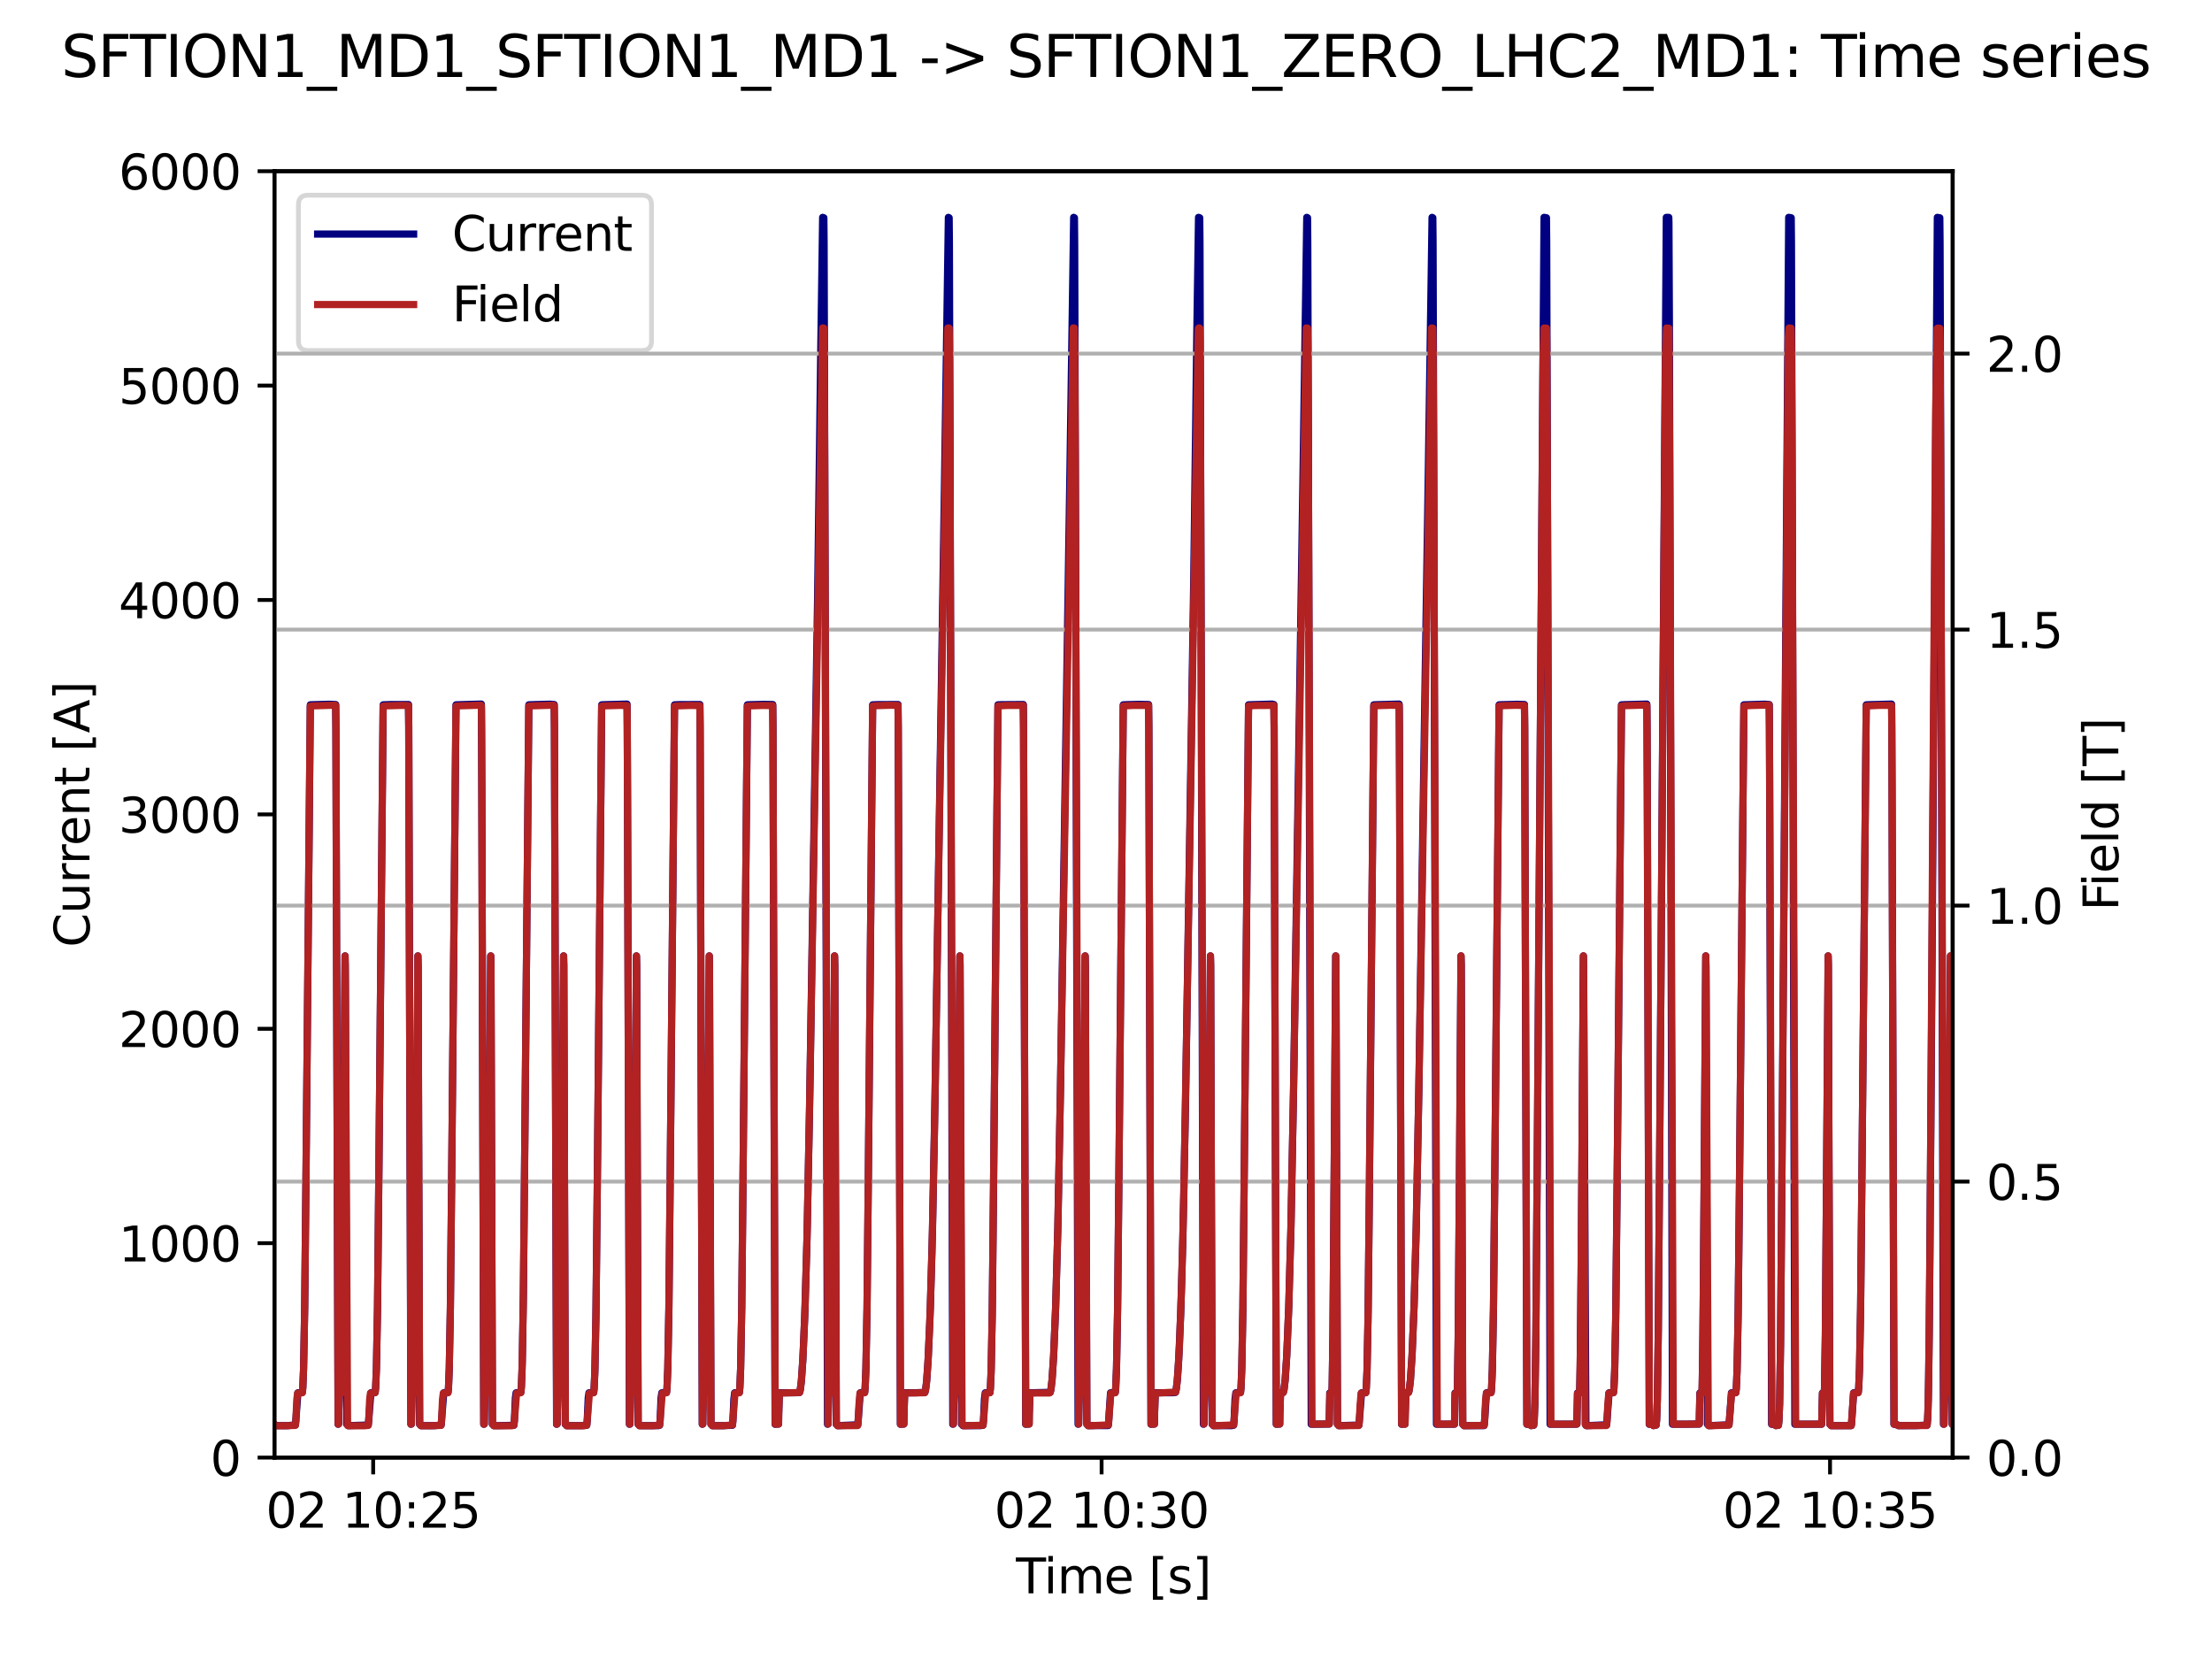 <?xml version="1.0" encoding="utf-8" standalone="no"?>
<!DOCTYPE svg PUBLIC "-//W3C//DTD SVG 1.1//EN"
  "http://www.w3.org/Graphics/SVG/1.1/DTD/svg11.dtd">
<svg xmlns:xlink="http://www.w3.org/1999/xlink" width="460.8pt" height="345.6pt" viewBox="0 0 460.8 345.6" xmlns="http://www.w3.org/2000/svg" version="1.1">
 <defs>
  <style type="text/css">*{stroke-linejoin: round; stroke-linecap: butt}</style>
 </defs>
 <g id="figure_1">
  <g id="patch_1">
   <path d="M 0 345.6 
L 460.8 345.6 
L 460.8 0 
L 0 0 
z
" style="fill: #ffffff"/>
  </g>
  <g id="axes_1">
   <g id="patch_2">
    <path d="M 57.17 303.64 
L 406.78 303.64 
L 406.78 35.664 
L 57.17 35.664 
z
" style="fill: #ffffff"/>
   </g>
   <g id="matplotlib.axis_1">
    <g id="xtick_1">
     <g id="line2d_1">
      <defs>
       <path id="m43b21c1c4a" d="M 0 0 
L 0 3.5 
" style="stroke: #000000; stroke-width: 0.8"/>
      </defs>
      <g>
       <use xlink:href="#m43b21c1c4a" x="77.739" y="303.64" style="stroke: #000000; stroke-width: 0.8"/>
      </g>
     </g>
     <g id="text_1">
      <!-- 02 10:25 -->
      <g transform="translate(55.378 318.238) scale(0.1 -0.1)">
       <defs>
        <path id="DejaVuSans-30" d="M 2034 4250 
Q 1547 4250 1301 3770 
Q 1056 3291 1056 2328 
Q 1056 1369 1301 889 
Q 1547 409 2034 409 
Q 2525 409 2770 889 
Q 3016 1369 3016 2328 
Q 3016 3291 2770 3770 
Q 2525 4250 2034 4250 
z
M 2034 4750 
Q 2819 4750 3233 4129 
Q 3647 3509 3647 2328 
Q 3647 1150 3233 529 
Q 2819 -91 2034 -91 
Q 1250 -91 836 529 
Q 422 1150 422 2328 
Q 422 3509 836 4129 
Q 1250 4750 2034 4750 
z
" transform="scale(0.016)"/>
        <path id="DejaVuSans-32" d="M 1228 531 
L 3431 531 
L 3431 0 
L 469 0 
L 469 531 
Q 828 903 1448 1529 
Q 2069 2156 2228 2338 
Q 2531 2678 2651 2914 
Q 2772 3150 2772 3378 
Q 2772 3750 2511 3984 
Q 2250 4219 1831 4219 
Q 1534 4219 1204 4116 
Q 875 4013 500 3803 
L 500 4441 
Q 881 4594 1212 4672 
Q 1544 4750 1819 4750 
Q 2544 4750 2975 4387 
Q 3406 4025 3406 3419 
Q 3406 3131 3298 2873 
Q 3191 2616 2906 2266 
Q 2828 2175 2409 1742 
Q 1991 1309 1228 531 
z
" transform="scale(0.016)"/>
        <path id="DejaVuSans-20" transform="scale(0.016)"/>
        <path id="DejaVuSans-31" d="M 794 531 
L 1825 531 
L 1825 4091 
L 703 3866 
L 703 4441 
L 1819 4666 
L 2450 4666 
L 2450 531 
L 3481 531 
L 3481 0 
L 794 0 
L 794 531 
z
" transform="scale(0.016)"/>
        <path id="DejaVuSans-3a" d="M 750 794 
L 1409 794 
L 1409 0 
L 750 0 
L 750 794 
z
M 750 3309 
L 1409 3309 
L 1409 2516 
L 750 2516 
L 750 3309 
z
" transform="scale(0.016)"/>
        <path id="DejaVuSans-35" d="M 691 4666 
L 3169 4666 
L 3169 4134 
L 1269 4134 
L 1269 2991 
Q 1406 3038 1543 3061 
Q 1681 3084 1819 3084 
Q 2600 3084 3056 2656 
Q 3513 2228 3513 1497 
Q 3513 744 3044 326 
Q 2575 -91 1722 -91 
Q 1428 -91 1123 -41 
Q 819 9 494 109 
L 494 744 
Q 775 591 1075 516 
Q 1375 441 1709 441 
Q 2250 441 2565 725 
Q 2881 1009 2881 1497 
Q 2881 1984 2565 2268 
Q 2250 2553 1709 2553 
Q 1456 2553 1204 2497 
Q 953 2441 691 2322 
L 691 4666 
z
" transform="scale(0.016)"/>
       </defs>
       <use xlink:href="#DejaVuSans-30"/>
       <use xlink:href="#DejaVuSans-32" x="63.623"/>
       <use xlink:href="#DejaVuSans-20" x="127.246"/>
       <use xlink:href="#DejaVuSans-31" x="159.033"/>
       <use xlink:href="#DejaVuSans-30" x="222.656"/>
       <use xlink:href="#DejaVuSans-3a" x="286.279"/>
       <use xlink:href="#DejaVuSans-32" x="319.971"/>
       <use xlink:href="#DejaVuSans-35" x="383.594"/>
      </g>
     </g>
    </g>
    <g id="xtick_2">
     <g id="line2d_2">
      <g>
       <use xlink:href="#m43b21c1c4a" x="229.484" y="303.64" style="stroke: #000000; stroke-width: 0.8"/>
      </g>
     </g>
     <g id="text_2">
      <!-- 02 10:30 -->
      <g transform="translate(207.123 318.238) scale(0.1 -0.1)">
       <defs>
        <path id="DejaVuSans-33" d="M 2597 2516 
Q 3050 2419 3304 2112 
Q 3559 1806 3559 1356 
Q 3559 666 3084 287 
Q 2609 -91 1734 -91 
Q 1441 -91 1130 -33 
Q 819 25 488 141 
L 488 750 
Q 750 597 1062 519 
Q 1375 441 1716 441 
Q 2309 441 2620 675 
Q 2931 909 2931 1356 
Q 2931 1769 2642 2001 
Q 2353 2234 1838 2234 
L 1294 2234 
L 1294 2753 
L 1863 2753 
Q 2328 2753 2575 2939 
Q 2822 3125 2822 3475 
Q 2822 3834 2567 4026 
Q 2313 4219 1838 4219 
Q 1578 4219 1281 4162 
Q 984 4106 628 3988 
L 628 4550 
Q 988 4650 1302 4700 
Q 1616 4750 1894 4750 
Q 2613 4750 3031 4423 
Q 3450 4097 3450 3541 
Q 3450 3153 3228 2886 
Q 3006 2619 2597 2516 
z
" transform="scale(0.016)"/>
       </defs>
       <use xlink:href="#DejaVuSans-30"/>
       <use xlink:href="#DejaVuSans-32" x="63.623"/>
       <use xlink:href="#DejaVuSans-20" x="127.246"/>
       <use xlink:href="#DejaVuSans-31" x="159.033"/>
       <use xlink:href="#DejaVuSans-30" x="222.656"/>
       <use xlink:href="#DejaVuSans-3a" x="286.279"/>
       <use xlink:href="#DejaVuSans-33" x="319.971"/>
       <use xlink:href="#DejaVuSans-30" x="383.594"/>
      </g>
     </g>
    </g>
    <g id="xtick_3">
     <g id="line2d_3">
      <g>
       <use xlink:href="#m43b21c1c4a" x="381.229" y="303.64" style="stroke: #000000; stroke-width: 0.8"/>
      </g>
     </g>
     <g id="text_3">
      <!-- 02 10:35 -->
      <g transform="translate(358.868 318.238) scale(0.1 -0.1)">
       <use xlink:href="#DejaVuSans-30"/>
       <use xlink:href="#DejaVuSans-32" x="63.623"/>
       <use xlink:href="#DejaVuSans-20" x="127.246"/>
       <use xlink:href="#DejaVuSans-31" x="159.033"/>
       <use xlink:href="#DejaVuSans-30" x="222.656"/>
       <use xlink:href="#DejaVuSans-3a" x="286.279"/>
       <use xlink:href="#DejaVuSans-33" x="319.971"/>
       <use xlink:href="#DejaVuSans-35" x="383.594"/>
      </g>
     </g>
    </g>
    <g id="text_4">
     <!-- Time [s] -->
     <g transform="translate(211.646 331.917) scale(0.1 -0.1)">
      <defs>
       <path id="DejaVuSans-54" d="M -19 4666 
L 3928 4666 
L 3928 4134 
L 2272 4134 
L 2272 0 
L 1638 0 
L 1638 4134 
L -19 4134 
L -19 4666 
z
" transform="scale(0.016)"/>
       <path id="DejaVuSans-69" d="M 603 3500 
L 1178 3500 
L 1178 0 
L 603 0 
L 603 3500 
z
M 603 4863 
L 1178 4863 
L 1178 4134 
L 603 4134 
L 603 4863 
z
" transform="scale(0.016)"/>
       <path id="DejaVuSans-6d" d="M 3328 2828 
Q 3544 3216 3844 3400 
Q 4144 3584 4550 3584 
Q 5097 3584 5394 3201 
Q 5691 2819 5691 2113 
L 5691 0 
L 5113 0 
L 5113 2094 
Q 5113 2597 4934 2840 
Q 4756 3084 4391 3084 
Q 3944 3084 3684 2787 
Q 3425 2491 3425 1978 
L 3425 0 
L 2847 0 
L 2847 2094 
Q 2847 2600 2669 2842 
Q 2491 3084 2119 3084 
Q 1678 3084 1418 2786 
Q 1159 2488 1159 1978 
L 1159 0 
L 581 0 
L 581 3500 
L 1159 3500 
L 1159 2956 
Q 1356 3278 1631 3431 
Q 1906 3584 2284 3584 
Q 2666 3584 2933 3390 
Q 3200 3197 3328 2828 
z
" transform="scale(0.016)"/>
       <path id="DejaVuSans-65" d="M 3597 1894 
L 3597 1613 
L 953 1613 
Q 991 1019 1311 708 
Q 1631 397 2203 397 
Q 2534 397 2845 478 
Q 3156 559 3463 722 
L 3463 178 
Q 3153 47 2828 -22 
Q 2503 -91 2169 -91 
Q 1331 -91 842 396 
Q 353 884 353 1716 
Q 353 2575 817 3079 
Q 1281 3584 2069 3584 
Q 2775 3584 3186 3129 
Q 3597 2675 3597 1894 
z
M 3022 2063 
Q 3016 2534 2758 2815 
Q 2500 3097 2075 3097 
Q 1594 3097 1305 2825 
Q 1016 2553 972 2059 
L 3022 2063 
z
" transform="scale(0.016)"/>
       <path id="DejaVuSans-5b" d="M 550 4863 
L 1875 4863 
L 1875 4416 
L 1125 4416 
L 1125 -397 
L 1875 -397 
L 1875 -844 
L 550 -844 
L 550 4863 
z
" transform="scale(0.016)"/>
       <path id="DejaVuSans-73" d="M 2834 3397 
L 2834 2853 
Q 2591 2978 2328 3040 
Q 2066 3103 1784 3103 
Q 1356 3103 1142 2972 
Q 928 2841 928 2578 
Q 928 2378 1081 2264 
Q 1234 2150 1697 2047 
L 1894 2003 
Q 2506 1872 2764 1633 
Q 3022 1394 3022 966 
Q 3022 478 2636 193 
Q 2250 -91 1575 -91 
Q 1294 -91 989 -36 
Q 684 19 347 128 
L 347 722 
Q 666 556 975 473 
Q 1284 391 1588 391 
Q 1994 391 2212 530 
Q 2431 669 2431 922 
Q 2431 1156 2273 1281 
Q 2116 1406 1581 1522 
L 1381 1569 
Q 847 1681 609 1914 
Q 372 2147 372 2553 
Q 372 3047 722 3315 
Q 1072 3584 1716 3584 
Q 2034 3584 2315 3537 
Q 2597 3491 2834 3397 
z
" transform="scale(0.016)"/>
       <path id="DejaVuSans-5d" d="M 1947 4863 
L 1947 -844 
L 622 -844 
L 622 -397 
L 1369 -397 
L 1369 4416 
L 622 4416 
L 622 4863 
L 1947 4863 
z
" transform="scale(0.016)"/>
      </defs>
      <use xlink:href="#DejaVuSans-54"/>
      <use xlink:href="#DejaVuSans-69" x="57.959"/>
      <use xlink:href="#DejaVuSans-6d" x="85.742"/>
      <use xlink:href="#DejaVuSans-65" x="183.154"/>
      <use xlink:href="#DejaVuSans-20" x="244.678"/>
      <use xlink:href="#DejaVuSans-5b" x="276.465"/>
      <use xlink:href="#DejaVuSans-73" x="315.479"/>
      <use xlink:href="#DejaVuSans-5d" x="367.578"/>
     </g>
    </g>
   </g>
   <g id="matplotlib.axis_2">
    <g id="ytick_1">
     <g id="line2d_4">
      <defs>
       <path id="mbc77f3520c" d="M 0 0 
L -3.5 0 
" style="stroke: #000000; stroke-width: 0.8"/>
      </defs>
      <g>
       <use xlink:href="#mbc77f3520c" x="57.17" y="303.64" style="stroke: #000000; stroke-width: 0.8"/>
      </g>
     </g>
     <g id="text_5">
      <!-- 0 -->
      <g transform="translate(43.807 307.439) scale(0.1 -0.1)">
       <use xlink:href="#DejaVuSans-30"/>
      </g>
     </g>
    </g>
    <g id="ytick_2">
     <g id="line2d_5">
      <g>
       <use xlink:href="#mbc77f3520c" x="57.17" y="258.977" style="stroke: #000000; stroke-width: 0.8"/>
      </g>
     </g>
     <g id="text_6">
      <!-- 1000 -->
      <g transform="translate(24.72 262.776) scale(0.1 -0.1)">
       <use xlink:href="#DejaVuSans-31"/>
       <use xlink:href="#DejaVuSans-30" x="63.623"/>
       <use xlink:href="#DejaVuSans-30" x="127.246"/>
       <use xlink:href="#DejaVuSans-30" x="190.869"/>
      </g>
     </g>
    </g>
    <g id="ytick_3">
     <g id="line2d_6">
      <g>
       <use xlink:href="#mbc77f3520c" x="57.17" y="214.315" style="stroke: #000000; stroke-width: 0.8"/>
      </g>
     </g>
     <g id="text_7">
      <!-- 2000 -->
      <g transform="translate(24.72 218.114) scale(0.1 -0.1)">
       <use xlink:href="#DejaVuSans-32"/>
       <use xlink:href="#DejaVuSans-30" x="63.623"/>
       <use xlink:href="#DejaVuSans-30" x="127.246"/>
       <use xlink:href="#DejaVuSans-30" x="190.869"/>
      </g>
     </g>
    </g>
    <g id="ytick_4">
     <g id="line2d_7">
      <g>
       <use xlink:href="#mbc77f3520c" x="57.17" y="169.652" style="stroke: #000000; stroke-width: 0.8"/>
      </g>
     </g>
     <g id="text_8">
      <!-- 3000 -->
      <g transform="translate(24.72 173.451) scale(0.1 -0.1)">
       <use xlink:href="#DejaVuSans-33"/>
       <use xlink:href="#DejaVuSans-30" x="63.623"/>
       <use xlink:href="#DejaVuSans-30" x="127.246"/>
       <use xlink:href="#DejaVuSans-30" x="190.869"/>
      </g>
     </g>
    </g>
    <g id="ytick_5">
     <g id="line2d_8">
      <g>
       <use xlink:href="#mbc77f3520c" x="57.17" y="124.989" style="stroke: #000000; stroke-width: 0.8"/>
      </g>
     </g>
     <g id="text_9">
      <!-- 4000 -->
      <g transform="translate(24.72 128.788) scale(0.1 -0.1)">
       <defs>
        <path id="DejaVuSans-34" d="M 2419 4116 
L 825 1625 
L 2419 1625 
L 2419 4116 
z
M 2253 4666 
L 3047 4666 
L 3047 1625 
L 3713 1625 
L 3713 1100 
L 3047 1100 
L 3047 0 
L 2419 0 
L 2419 1100 
L 313 1100 
L 313 1709 
L 2253 4666 
z
" transform="scale(0.016)"/>
       </defs>
       <use xlink:href="#DejaVuSans-34"/>
       <use xlink:href="#DejaVuSans-30" x="63.623"/>
       <use xlink:href="#DejaVuSans-30" x="127.246"/>
       <use xlink:href="#DejaVuSans-30" x="190.869"/>
      </g>
     </g>
    </g>
    <g id="ytick_6">
     <g id="line2d_9">
      <g>
       <use xlink:href="#mbc77f3520c" x="57.17" y="80.326" style="stroke: #000000; stroke-width: 0.8"/>
      </g>
     </g>
     <g id="text_10">
      <!-- 5000 -->
      <g transform="translate(24.72 84.125) scale(0.1 -0.1)">
       <use xlink:href="#DejaVuSans-35"/>
       <use xlink:href="#DejaVuSans-30" x="63.623"/>
       <use xlink:href="#DejaVuSans-30" x="127.246"/>
       <use xlink:href="#DejaVuSans-30" x="190.869"/>
      </g>
     </g>
    </g>
    <g id="ytick_7">
     <g id="line2d_10">
      <g>
       <use xlink:href="#mbc77f3520c" x="57.17" y="35.664" style="stroke: #000000; stroke-width: 0.8"/>
      </g>
     </g>
     <g id="text_11">
      <!-- 6000 -->
      <g transform="translate(24.72 39.463) scale(0.1 -0.1)">
       <defs>
        <path id="DejaVuSans-36" d="M 2113 2584 
Q 1688 2584 1439 2293 
Q 1191 2003 1191 1497 
Q 1191 994 1439 701 
Q 1688 409 2113 409 
Q 2538 409 2786 701 
Q 3034 994 3034 1497 
Q 3034 2003 2786 2293 
Q 2538 2584 2113 2584 
z
M 3366 4563 
L 3366 3988 
Q 3128 4100 2886 4159 
Q 2644 4219 2406 4219 
Q 1781 4219 1451 3797 
Q 1122 3375 1075 2522 
Q 1259 2794 1537 2939 
Q 1816 3084 2150 3084 
Q 2853 3084 3261 2657 
Q 3669 2231 3669 1497 
Q 3669 778 3244 343 
Q 2819 -91 2113 -91 
Q 1303 -91 875 529 
Q 447 1150 447 2328 
Q 447 3434 972 4092 
Q 1497 4750 2381 4750 
Q 2619 4750 2861 4703 
Q 3103 4656 3366 4563 
z
" transform="scale(0.016)"/>
       </defs>
       <use xlink:href="#DejaVuSans-36"/>
       <use xlink:href="#DejaVuSans-30" x="63.623"/>
       <use xlink:href="#DejaVuSans-30" x="127.246"/>
       <use xlink:href="#DejaVuSans-30" x="190.869"/>
      </g>
     </g>
    </g>
    <g id="text_12">
     <!-- Current [A] -->
     <g transform="translate(18.64 197.339) rotate(-90) scale(0.1 -0.1)">
      <defs>
       <path id="DejaVuSans-43" d="M 4122 4306 
L 4122 3641 
Q 3803 3938 3442 4084 
Q 3081 4231 2675 4231 
Q 1875 4231 1450 3742 
Q 1025 3253 1025 2328 
Q 1025 1406 1450 917 
Q 1875 428 2675 428 
Q 3081 428 3442 575 
Q 3803 722 4122 1019 
L 4122 359 
Q 3791 134 3420 21 
Q 3050 -91 2638 -91 
Q 1578 -91 968 557 
Q 359 1206 359 2328 
Q 359 3453 968 4101 
Q 1578 4750 2638 4750 
Q 3056 4750 3426 4639 
Q 3797 4528 4122 4306 
z
" transform="scale(0.016)"/>
       <path id="DejaVuSans-75" d="M 544 1381 
L 544 3500 
L 1119 3500 
L 1119 1403 
Q 1119 906 1312 657 
Q 1506 409 1894 409 
Q 2359 409 2629 706 
Q 2900 1003 2900 1516 
L 2900 3500 
L 3475 3500 
L 3475 0 
L 2900 0 
L 2900 538 
Q 2691 219 2414 64 
Q 2138 -91 1772 -91 
Q 1169 -91 856 284 
Q 544 659 544 1381 
z
M 1991 3584 
L 1991 3584 
z
" transform="scale(0.016)"/>
       <path id="DejaVuSans-72" d="M 2631 2963 
Q 2534 3019 2420 3045 
Q 2306 3072 2169 3072 
Q 1681 3072 1420 2755 
Q 1159 2438 1159 1844 
L 1159 0 
L 581 0 
L 581 3500 
L 1159 3500 
L 1159 2956 
Q 1341 3275 1631 3429 
Q 1922 3584 2338 3584 
Q 2397 3584 2469 3576 
Q 2541 3569 2628 3553 
L 2631 2963 
z
" transform="scale(0.016)"/>
       <path id="DejaVuSans-6e" d="M 3513 2113 
L 3513 0 
L 2938 0 
L 2938 2094 
Q 2938 2591 2744 2837 
Q 2550 3084 2163 3084 
Q 1697 3084 1428 2787 
Q 1159 2491 1159 1978 
L 1159 0 
L 581 0 
L 581 3500 
L 1159 3500 
L 1159 2956 
Q 1366 3272 1645 3428 
Q 1925 3584 2291 3584 
Q 2894 3584 3203 3211 
Q 3513 2838 3513 2113 
z
" transform="scale(0.016)"/>
       <path id="DejaVuSans-74" d="M 1172 4494 
L 1172 3500 
L 2356 3500 
L 2356 3053 
L 1172 3053 
L 1172 1153 
Q 1172 725 1289 603 
Q 1406 481 1766 481 
L 2356 481 
L 2356 0 
L 1766 0 
Q 1100 0 847 248 
Q 594 497 594 1153 
L 594 3053 
L 172 3053 
L 172 3500 
L 594 3500 
L 594 4494 
L 1172 4494 
z
" transform="scale(0.016)"/>
       <path id="DejaVuSans-41" d="M 2188 4044 
L 1331 1722 
L 3047 1722 
L 2188 4044 
z
M 1831 4666 
L 2547 4666 
L 4325 0 
L 3669 0 
L 3244 1197 
L 1141 1197 
L 716 0 
L 50 0 
L 1831 4666 
z
" transform="scale(0.016)"/>
      </defs>
      <use xlink:href="#DejaVuSans-43"/>
      <use xlink:href="#DejaVuSans-75" x="69.824"/>
      <use xlink:href="#DejaVuSans-72" x="133.203"/>
      <use xlink:href="#DejaVuSans-72" x="172.566"/>
      <use xlink:href="#DejaVuSans-65" x="211.43"/>
      <use xlink:href="#DejaVuSans-6e" x="272.953"/>
      <use xlink:href="#DejaVuSans-74" x="336.332"/>
      <use xlink:href="#DejaVuSans-20" x="375.541"/>
      <use xlink:href="#DejaVuSans-5b" x="407.328"/>
      <use xlink:href="#DejaVuSans-41" x="446.342"/>
      <use xlink:href="#DejaVuSans-5d" x="514.75"/>
     </g>
    </g>
   </g>
   <g id="line2d_11">
    <path d="M 57.17 296.686 
L 57.494 296.987 
L 58.91 296.984 
L 59.982 296.985 
L 61.55 296.809 
L 61.672 295.323 
L 62.056 290.146 
L 62.977 290.053 
L 63.078 289.085 
L 63.24 285.088 
L 63.472 272.429 
L 63.746 244.868 
L 64.646 146.827 
L 65.192 146.802 
L 66.71 146.756 
L 68.612 146.711 
L 69.927 146.765 
L 69.977 151.528 
L 70.119 199.014 
L 70.422 296.692 
L 70.463 296.684 
L 70.534 296.651 
L 70.564 294.527 
L 70.696 290.185 
L 70.706 290.189 
L 71.08 290.145 
L 71.141 288.814 
L 71.303 278.033 
L 71.566 244.099 
L 71.879 199.132 
L 71.93 201.135 
L 72.031 234.487 
L 72.233 296.694 
L 72.304 296.683 
L 72.375 296.787 
L 72.527 296.986 
L 76.715 296.864 
L 76.826 295.675 
L 77.261 290.145 
L 78.151 290.052 
L 78.252 289.085 
L 78.414 285.088 
L 78.647 272.429 
L 78.92 244.868 
L 79.82 146.828 
L 81.399 146.768 
L 85.101 146.764 
L 85.152 151.529 
L 85.293 199.014 
L 85.597 296.692 
L 85.637 296.684 
L 85.708 296.651 
L 85.738 294.529 
L 85.83 290.186 
L 85.87 290.188 
L 86.254 290.145 
L 86.315 288.814 
L 86.477 278.032 
L 86.74 244.099 
L 87.054 199.133 
L 87.104 201.134 
L 87.205 234.486 
L 87.408 296.694 
L 87.479 296.684 
L 87.549 296.788 
L 87.701 296.987 
L 89.299 296.986 
L 90.594 296.984 
L 91.889 296.866 
L 92 295.675 
L 92.436 290.146 
L 93.326 290.052 
L 93.427 289.085 
L 93.589 285.088 
L 93.821 272.429 
L 94.095 244.868 
L 94.995 146.829 
L 97.261 146.752 
L 100.266 146.674 
L 100.296 147.707 
L 100.377 164.729 
L 100.771 296.691 
L 100.852 296.683 
L 100.883 296.65 
L 100.913 294.526 
L 101.004 290.185 
L 101.055 290.189 
L 101.429 290.146 
L 101.49 288.814 
L 101.651 278.032 
L 101.914 244.099 
L 102.228 199.133 
L 102.279 201.132 
L 102.38 234.486 
L 102.582 296.695 
L 102.653 296.685 
L 102.724 296.788 
L 102.876 296.988 
L 103.918 296.986 
L 107.054 296.909 
L 107.155 295.986 
L 107.367 291.191 
L 107.509 290.146 
L 107.519 290.147 
L 108.51 290.002 
L 108.622 288.766 
L 108.794 283.907 
L 109.036 269.379 
L 109.33 237.369 
L 110.169 146.829 
L 111.555 146.774 
L 114.56 146.697 
L 115.45 146.765 
L 115.501 151.528 
L 115.642 199.014 
L 115.946 296.692 
L 115.986 296.684 
L 116.057 296.651 
L 116.087 294.527 
L 116.209 290.185 
L 116.219 290.188 
L 116.603 290.145 
L 116.664 288.813 
L 116.826 278.032 
L 117.089 244.099 
L 117.403 199.133 
L 117.453 201.135 
L 117.554 234.487 
L 117.757 296.694 
L 117.827 296.683 
L 117.898 296.788 
L 118.05 296.987 
L 121.277 296.985 
L 122.228 296.91 
L 122.329 295.986 
L 122.542 291.191 
L 122.693 290.146 
L 123.665 290.091 
L 123.756 289.362 
L 123.917 285.797 
L 124.14 274.55 
L 124.413 248.627 
L 125.344 146.828 
L 126.052 146.794 
L 130.615 146.674 
L 130.645 147.708 
L 130.726 164.728 
L 131.12 296.692 
L 131.201 296.683 
L 131.232 296.651 
L 131.262 294.529 
L 131.353 290.185 
L 131.393 290.188 
L 131.778 290.145 
L 131.839 288.814 
L 132 278.033 
L 132.263 244.099 
L 132.577 199.133 
L 132.628 201.133 
L 132.729 234.486 
L 132.931 296.694 
L 133.002 296.684 
L 133.073 296.788 
L 133.225 296.987 
L 135.996 296.985 
L 137.21 296.984 
L 137.403 296.911 
L 137.504 295.986 
L 137.716 291.191 
L 137.868 290.147 
L 138.849 290.052 
L 138.95 289.085 
L 139.112 285.088 
L 139.345 272.429 
L 139.618 244.868 
L 140.518 146.829 
L 141.459 146.787 
L 145.799 146.765 
L 145.85 151.53 
L 145.991 199.014 
L 146.295 296.691 
L 146.335 296.684 
L 146.406 296.651 
L 146.436 294.53 
L 146.527 290.184 
L 146.568 290.188 
L 146.952 290.145 
L 147.013 288.813 
L 147.175 278.033 
L 147.438 244.099 
L 147.752 199.133 
L 147.802 201.132 
L 147.903 234.486 
L 148.106 296.695 
L 148.176 296.684 
L 148.237 296.735 
L 148.389 296.987 
L 150.867 296.985 
L 152.577 296.909 
L 152.678 295.986 
L 152.881 291.444 
L 153.042 290.146 
L 154.024 290.052 
L 154.125 289.085 
L 154.287 285.087 
L 154.519 272.429 
L 154.803 243.617 
L 155.693 146.828 
L 156.3 146.798 
L 159.163 146.724 
L 160.974 146.764 
L 161.024 151.528 
L 161.166 199.015 
L 161.469 296.692 
L 161.51 296.684 
L 162.188 296.651 
L 162.218 294.528 
L 162.36 290.138 
L 162.886 290.135 
L 165.688 290.137 
L 166.558 290.072 
L 166.699 289.59 
L 166.922 287.87 
L 167.236 283.454 
L 167.64 274.31 
L 168.106 258.41 
L 168.642 231.326 
L 170.321 124.723 
L 170.999 71.556 
L 171.373 45.28 
L 171.626 45.369 
L 171.677 50.607 
L 171.828 101.909 
L 172.385 296.691 
L 172.415 296.689 
L 172.506 296.65 
L 172.537 294.529 
L 172.628 290.186 
L 172.668 290.188 
L 173.052 290.145 
L 173.113 288.813 
L 173.275 278.033 
L 173.538 244.099 
L 173.852 199.132 
L 173.902 201.135 
L 174.003 234.486 
L 174.206 296.694 
L 174.277 296.684 
L 174.347 296.788 
L 174.499 296.987 
L 178.697 296.809 
L 178.819 295.323 
L 179.203 290.146 
L 180.124 290.052 
L 180.225 289.085 
L 180.387 285.088 
L 180.619 272.429 
L 180.893 244.868 
L 181.793 146.828 
L 182.714 146.788 
L 187.074 146.763 
L 187.124 151.53 
L 187.266 199.015 
L 187.569 296.692 
L 187.61 296.684 
L 188.288 296.65 
L 188.318 294.528 
L 188.46 290.138 
L 189.016 290.135 
L 190.746 290.136 
L 192.668 290.053 
L 192.82 289.481 
L 193.052 287.545 
L 193.376 282.714 
L 193.801 272.603 
L 194.256 256.259 
L 194.803 227.663 
L 196.755 100.854 
L 197.564 45.281 
L 197.585 45.282 
L 197.726 45.368 
L 197.777 50.605 
L 197.929 101.908 
L 198.485 296.691 
L 198.515 296.688 
L 198.606 296.651 
L 198.637 294.528 
L 198.758 290.186 
L 198.768 290.188 
L 199.153 290.145 
L 199.213 288.814 
L 199.375 278.032 
L 199.638 244.099 
L 199.952 199.133 
L 200.002 201.134 
L 200.104 234.486 
L 200.306 296.694 
L 200.377 296.685 
L 200.437 296.735 
L 200.589 296.988 
L 202.936 296.984 
L 204.261 296.984 
L 204.777 296.911 
L 204.878 295.986 
L 205.081 291.443 
L 205.243 290.146 
L 206.214 290.091 
L 206.305 289.362 
L 206.467 285.796 
L 206.689 274.551 
L 206.962 248.627 
L 207.893 146.828 
L 208.591 146.794 
L 213.174 146.765 
L 213.224 151.529 
L 213.366 199.014 
L 213.67 296.692 
L 213.71 296.684 
L 214.388 296.649 
L 214.418 294.523 
L 214.56 290.139 
L 214.823 290.134 
L 218.768 290.053 
L 218.92 289.482 
L 219.163 287.431 
L 219.486 282.524 
L 219.911 272.311 
L 220.367 255.819 
L 220.913 227.041 
L 222.896 97.729 
L 223.664 45.281 
L 223.675 45.281 
L 223.826 45.368 
L 223.877 50.607 
L 224.029 101.909 
L 224.585 296.691 
L 224.615 296.688 
L 224.706 296.651 
L 224.737 294.529 
L 224.828 290.184 
L 224.868 290.188 
L 225.253 290.145 
L 225.313 288.814 
L 225.475 278.032 
L 225.738 244.099 
L 226.052 199.134 
L 226.102 201.132 
L 226.204 234.486 
L 226.406 296.695 
L 226.477 296.686 
L 226.548 296.789 
L 226.699 296.987 
L 230.857 296.969 
L 230.928 296.579 
L 231.07 294.215 
L 231.343 290.146 
L 232.324 290.052 
L 232.425 289.085 
L 232.587 285.088 
L 232.82 272.429 
L 233.103 243.617 
L 233.993 146.828 
L 234.843 146.789 
L 237.301 146.728 
L 239.274 146.764 
L 239.325 151.528 
L 239.466 199.015 
L 239.77 296.693 
L 239.81 296.685 
L 240.488 296.65 
L 240.518 294.529 
L 240.66 290.138 
L 241.156 290.135 
L 244.18 290.137 
L 244.858 290.072 
L 245 289.59 
L 245.232 287.764 
L 245.546 283.273 
L 245.961 273.75 
L 246.416 257.987 
L 246.952 230.723 
L 248.682 120.587 
L 249.33 68.564 
L 249.674 45.28 
L 249.926 45.369 
L 249.977 50.606 
L 250.129 101.909 
L 250.685 296.691 
L 250.715 296.689 
L 250.807 296.652 
L 250.837 294.528 
L 250.958 290.185 
L 250.968 290.188 
L 251.353 290.146 
L 251.414 288.814 
L 251.575 278.032 
L 251.838 244.1 
L 252.152 199.133 
L 252.203 201.134 
L 252.304 234.486 
L 252.506 296.694 
L 252.577 296.684 
L 252.648 296.789 
L 252.799 296.987 
L 255.207 296.985 
L 256.593 296.984 
L 256.977 296.91 
L 257.079 295.986 
L 257.281 291.444 
L 257.443 290.146 
L 258.424 290.052 
L 258.525 289.085 
L 258.687 285.088 
L 258.92 272.429 
L 259.193 244.868 
L 260.093 146.828 
L 261.287 146.78 
L 265.02 146.678 
L 265.374 146.764 
L 265.425 151.53 
L 265.566 199.014 
L 265.87 296.692 
L 265.91 296.684 
L 266.588 296.65 
L 266.618 294.525 
L 266.76 290.139 
L 267.104 290.134 
L 267.326 290.053 
L 267.478 289.481 
L 267.711 287.545 
L 268.035 282.714 
L 268.46 272.603 
L 268.915 256.259 
L 269.461 227.663 
L 271.413 100.854 
L 272.223 45.28 
L 272.243 45.281 
L 272.385 45.364 
L 272.435 50.606 
L 272.587 101.91 
L 273.153 296.69 
L 273.174 296.689 
L 273.649 296.685 
L 276.907 296.652 
L 276.937 294.529 
L 277.008 290.185 
L 277.069 290.188 
L 277.453 290.145 
L 277.514 288.814 
L 277.675 278.032 
L 277.939 244.099 
L 278.252 199.133 
L 278.303 201.134 
L 278.404 234.486 
L 278.606 296.694 
L 278.677 296.684 
L 278.748 296.788 
L 278.9 296.987 
L 283.088 296.865 
L 283.199 295.675 
L 283.634 290.146 
L 284.514 290.091 
L 284.605 289.362 
L 284.767 285.797 
L 284.99 274.551 
L 285.263 248.627 
L 286.193 146.829 
L 286.932 146.793 
L 290.796 146.69 
L 291.464 146.674 
L 291.494 147.709 
L 291.575 164.73 
L 291.97 296.693 
L 292.051 296.683 
L 292.688 296.65 
L 292.718 294.525 
L 292.86 290.139 
L 293.184 290.135 
L 293.437 290.032 
L 293.588 289.424 
L 293.821 287.432 
L 294.155 282.331 
L 294.58 272.014 
L 295.025 255.818 
L 295.571 227.04 
L 297.554 97.729 
L 298.323 45.281 
L 298.333 45.282 
L 298.485 45.365 
L 298.535 50.606 
L 298.687 101.909 
L 299.243 296.691 
L 299.274 296.689 
L 299.709 296.685 
L 302.997 296.685 
L 303.017 296.477 
L 303.108 290.185 
L 303.219 290.188 
L 303.553 290.145 
L 303.614 288.813 
L 303.776 278.033 
L 304.039 244.099 
L 304.352 199.133 
L 304.403 201.135 
L 304.504 234.487 
L 304.706 296.695 
L 304.777 296.685 
L 304.838 296.735 
L 304.99 296.988 
L 308.085 296.984 
L 309.147 296.983 
L 309.208 296.742 
L 309.34 294.93 
L 309.663 290.146 
L 310.624 290.052 
L 310.726 289.085 
L 310.887 285.088 
L 311.12 272.429 
L 311.393 244.868 
L 312.294 146.828 
L 312.911 146.798 
L 316.026 146.718 
L 317.574 146.763 
L 317.625 151.528 
L 317.766 199.015 
L 318.07 296.693 
L 318.11 296.684 
L 318.808 296.775 
L 318.96 296.982 
L 319.496 296.907 
L 319.598 295.991 
L 319.739 292.481 
L 319.931 279.935 
L 320.245 241.501 
L 321.651 45.28 
L 321.702 45.281 
L 322.157 45.368 
L 322.208 50.607 
L 322.359 101.909 
L 322.916 296.693 
L 322.946 296.69 
L 323.523 296.684 
L 324.888 296.684 
L 328.429 296.685 
L 328.5 296.652 
L 328.53 294.527 
L 328.621 290.186 
L 328.662 290.187 
L 329.036 290.185 
L 329.077 289.715 
L 329.188 284.42 
L 329.42 260.915 
L 329.845 199.133 
L 329.916 204.939 
L 330.371 296.92 
L 330.503 296.986 
L 334.691 296.809 
L 334.812 295.323 
L 335.197 290.146 
L 336.107 290.091 
L 336.198 289.363 
L 336.36 285.796 
L 336.583 274.551 
L 336.856 248.627 
L 337.787 146.828 
L 338.566 146.791 
L 343.057 146.674 
L 343.088 147.707 
L 343.169 164.728 
L 343.563 296.692 
L 343.644 296.683 
L 344.231 296.684 
L 344.302 296.775 
L 344.453 296.981 
L 345 296.864 
L 345.111 295.683 
L 345.253 291.604 
L 345.455 277.091 
L 345.799 232.537 
L 347.124 45.28 
L 347.134 45.281 
L 347.64 45.282 
L 347.67 46.415 
L 347.761 66.368 
L 348.409 296.692 
L 348.561 296.684 
L 350.958 296.684 
L 353.993 296.65 
L 354.023 294.526 
L 354.114 290.185 
L 354.155 290.187 
L 354.539 290.145 
L 354.6 288.813 
L 354.762 278.032 
L 355.025 244.099 
L 355.338 199.134 
L 355.389 201.132 
L 355.49 234.486 
L 355.693 296.693 
L 355.763 296.684 
L 355.834 296.789 
L 355.986 296.987 
L 360.184 296.809 
L 360.306 295.323 
L 360.69 290.146 
L 361.601 290.091 
L 361.692 289.362 
L 361.853 285.796 
L 362.076 274.551 
L 362.349 248.627 
L 363.28 146.828 
L 365.758 146.747 
L 367.67 146.697 
L 368.561 146.764 
L 368.611 151.529 
L 368.753 199.014 
L 369.056 296.692 
L 369.097 296.684 
L 369.805 296.821 
L 369.957 296.981 
L 370.483 296.907 
L 370.584 295.991 
L 370.725 292.481 
L 370.918 279.934 
L 371.231 241.501 
L 372.617 45.279 
L 372.688 45.28 
L 373.143 45.369 
L 373.194 50.607 
L 373.346 101.91 
L 373.902 296.691 
L 373.932 296.689 
L 374.438 296.684 
L 376.198 296.685 
L 379.476 296.684 
L 379.496 296.476 
L 379.648 290.185 
L 379.699 290.188 
L 380.032 290.145 
L 380.093 288.813 
L 380.255 278.032 
L 380.518 244.099 
L 380.832 199.133 
L 380.882 201.132 
L 380.983 234.486 
L 381.186 296.694 
L 381.257 296.684 
L 381.327 296.789 
L 381.479 296.988 
L 385.627 296.985 
L 385.687 296.743 
L 385.819 294.93 
L 386.143 290.147 
L 387.104 290.052 
L 387.205 289.084 
L 387.367 285.088 
L 387.599 272.429 
L 387.873 244.869 
L 388.773 146.828 
L 389.785 146.785 
L 394.044 146.674 
L 394.074 147.708 
L 394.155 164.731 
L 394.549 296.693 
L 394.63 296.682 
L 395.318 296.895 
L 395.46 296.982 
L 396.714 296.982 
L 399.092 296.982 
L 401.449 296.863 
L 401.56 295.683 
L 401.702 291.605 
L 401.904 277.091 
L 402.248 232.536 
L 403.583 45.28 
L 404.099 45.369 
L 404.15 50.607 
L 404.302 101.909 
L 404.858 296.691 
L 404.888 296.689 
L 404.979 296.651 
L 405.01 294.528 
L 405.111 290.185 
L 405.141 290.188 
L 405.515 290.186 
L 405.556 289.716 
L 405.667 284.419 
L 405.9 260.915 
L 406.325 199.133 
L 406.396 204.937 
L 406.679 296.694 
L 406.78 296.684 
" clip-path="url(#p7fcde31965)" style="fill: none; stroke: #000080; stroke-width: 1.5; stroke-linecap: square"/>
   </g>
   <g id="patch_3">
    <path d="M 57.17 303.64 
L 57.17 35.664 
" style="fill: none; stroke: #000000; stroke-width: 0.8; stroke-linejoin: miter; stroke-linecap: square"/>
   </g>
   <g id="patch_4">
    <path d="M 406.78 303.64 
L 406.78 35.664 
" style="fill: none; stroke: #000000; stroke-width: 0.8; stroke-linejoin: miter; stroke-linecap: square"/>
   </g>
   <g id="patch_5">
    <path d="M 57.17 303.64 
L 406.78 303.64 
" style="fill: none; stroke: #000000; stroke-width: 0.8; stroke-linejoin: miter; stroke-linecap: square"/>
   </g>
   <g id="patch_6">
    <path d="M 57.17 35.664 
L 406.78 35.664 
" style="fill: none; stroke: #000000; stroke-width: 0.8; stroke-linejoin: miter; stroke-linecap: square"/>
   </g>
   <g id="legend_1">
    <g id="patch_7">
     <path d="M 64.17 73.02 
L 133.723 73.02 
Q 135.723 73.02 135.723 71.02 
L 135.723 42.664 
Q 135.723 40.664 133.723 40.664 
L 64.17 40.664 
Q 62.17 40.664 62.17 42.664 
L 62.17 71.02 
Q 62.17 73.02 64.17 73.02 
z
" style="fill: #ffffff; opacity: 0.8; stroke: #cccccc; stroke-linejoin: miter"/>
    </g>
    <g id="line2d_12">
     <path d="M 66.17 48.762 
L 76.17 48.762 
L 86.17 48.762 
" style="fill: none; stroke: #000080; stroke-width: 1.5; stroke-linecap: square"/>
    </g>
    <g id="text_13">
     <!-- Current -->
     <g transform="translate(94.17 52.262) scale(0.1 -0.1)">
      <use xlink:href="#DejaVuSans-43"/>
      <use xlink:href="#DejaVuSans-75" x="69.824"/>
      <use xlink:href="#DejaVuSans-72" x="133.203"/>
      <use xlink:href="#DejaVuSans-72" x="172.566"/>
      <use xlink:href="#DejaVuSans-65" x="211.43"/>
      <use xlink:href="#DejaVuSans-6e" x="272.953"/>
      <use xlink:href="#DejaVuSans-74" x="336.332"/>
     </g>
    </g>
    <g id="line2d_13">
     <path d="M 66.17 63.44 
L 76.17 63.44 
L 86.17 63.44 
" style="fill: none; stroke: #b22222; stroke-width: 1.5; stroke-linecap: square"/>
    </g>
    <g id="text_14">
     <!-- Field -->
     <g transform="translate(94.17 66.94) scale(0.1 -0.1)">
      <defs>
       <path id="DejaVuSans-46" d="M 628 4666 
L 3309 4666 
L 3309 4134 
L 1259 4134 
L 1259 2759 
L 3109 2759 
L 3109 2228 
L 1259 2228 
L 1259 0 
L 628 0 
L 628 4666 
z
" transform="scale(0.016)"/>
       <path id="DejaVuSans-6c" d="M 603 4863 
L 1178 4863 
L 1178 0 
L 603 0 
L 603 4863 
z
" transform="scale(0.016)"/>
       <path id="DejaVuSans-64" d="M 2906 2969 
L 2906 4863 
L 3481 4863 
L 3481 0 
L 2906 0 
L 2906 525 
Q 2725 213 2448 61 
Q 2172 -91 1784 -91 
Q 1150 -91 751 415 
Q 353 922 353 1747 
Q 353 2572 751 3078 
Q 1150 3584 1784 3584 
Q 2172 3584 2448 3432 
Q 2725 3281 2906 2969 
z
M 947 1747 
Q 947 1113 1208 752 
Q 1469 391 1925 391 
Q 2381 391 2643 752 
Q 2906 1113 2906 1747 
Q 2906 2381 2643 2742 
Q 2381 3103 1925 3103 
Q 1469 3103 1208 2742 
Q 947 2381 947 1747 
z
" transform="scale(0.016)"/>
      </defs>
      <use xlink:href="#DejaVuSans-46"/>
      <use xlink:href="#DejaVuSans-69" x="50.27"/>
      <use xlink:href="#DejaVuSans-65" x="78.053"/>
      <use xlink:href="#DejaVuSans-6c" x="139.576"/>
      <use xlink:href="#DejaVuSans-64" x="167.359"/>
     </g>
    </g>
   </g>
  </g>
  <g id="axes_2">
   <g id="matplotlib.axis_3">
    <g id="ytick_8">
     <g id="line2d_14">
      <path d="M 57.17 303.64 
L 406.78 303.64 
" clip-path="url(#p7fcde31965)" style="fill: none; stroke: #b0b0b0; stroke-width: 0.8; stroke-linecap: square"/>
     </g>
     <g id="line2d_15">
      <defs>
       <path id="mfaf3f03fbb" d="M 0 0 
L 3.5 0 
" style="stroke: #000000; stroke-width: 0.8"/>
      </defs>
      <g>
       <use xlink:href="#mfaf3f03fbb" x="406.78" y="303.64" style="stroke: #000000; stroke-width: 0.8"/>
      </g>
     </g>
     <g id="text_15">
      <!-- 0.0 -->
      <g transform="translate(413.78 307.439) scale(0.1 -0.1)">
       <defs>
        <path id="DejaVuSans-2e" d="M 684 794 
L 1344 794 
L 1344 0 
L 684 0 
L 684 794 
z
" transform="scale(0.016)"/>
       </defs>
       <use xlink:href="#DejaVuSans-30"/>
       <use xlink:href="#DejaVuSans-2e" x="63.623"/>
       <use xlink:href="#DejaVuSans-30" x="95.41"/>
      </g>
     </g>
    </g>
    <g id="ytick_9">
     <g id="line2d_16">
      <path d="M 57.17 246.144 
L 406.78 246.144 
" clip-path="url(#p7fcde31965)" style="fill: none; stroke: #b0b0b0; stroke-width: 0.8; stroke-linecap: square"/>
     </g>
     <g id="line2d_17">
      <g>
       <use xlink:href="#mfaf3f03fbb" x="406.78" y="246.144" style="stroke: #000000; stroke-width: 0.8"/>
      </g>
     </g>
     <g id="text_16">
      <!-- 0.5 -->
      <g transform="translate(413.78 249.943) scale(0.1 -0.1)">
       <use xlink:href="#DejaVuSans-30"/>
       <use xlink:href="#DejaVuSans-2e" x="63.623"/>
       <use xlink:href="#DejaVuSans-35" x="95.41"/>
      </g>
     </g>
    </g>
    <g id="ytick_10">
     <g id="line2d_18">
      <path d="M 57.17 188.648 
L 406.78 188.648 
" clip-path="url(#p7fcde31965)" style="fill: none; stroke: #b0b0b0; stroke-width: 0.8; stroke-linecap: square"/>
     </g>
     <g id="line2d_19">
      <g>
       <use xlink:href="#mfaf3f03fbb" x="406.78" y="188.648" style="stroke: #000000; stroke-width: 0.8"/>
      </g>
     </g>
     <g id="text_17">
      <!-- 1.0 -->
      <g transform="translate(413.78 192.448) scale(0.1 -0.1)">
       <use xlink:href="#DejaVuSans-31"/>
       <use xlink:href="#DejaVuSans-2e" x="63.623"/>
       <use xlink:href="#DejaVuSans-30" x="95.41"/>
      </g>
     </g>
    </g>
    <g id="ytick_11">
     <g id="line2d_20">
      <path d="M 57.17 131.153 
L 406.78 131.153 
" clip-path="url(#p7fcde31965)" style="fill: none; stroke: #b0b0b0; stroke-width: 0.8; stroke-linecap: square"/>
     </g>
     <g id="line2d_21">
      <g>
       <use xlink:href="#mfaf3f03fbb" x="406.78" y="131.153" style="stroke: #000000; stroke-width: 0.8"/>
      </g>
     </g>
     <g id="text_18">
      <!-- 1.5 -->
      <g transform="translate(413.78 134.952) scale(0.1 -0.1)">
       <use xlink:href="#DejaVuSans-31"/>
       <use xlink:href="#DejaVuSans-2e" x="63.623"/>
       <use xlink:href="#DejaVuSans-35" x="95.41"/>
      </g>
     </g>
    </g>
    <g id="ytick_12">
     <g id="line2d_22">
      <path d="M 57.17 73.657 
L 406.78 73.657 
" clip-path="url(#p7fcde31965)" style="fill: none; stroke: #b0b0b0; stroke-width: 0.8; stroke-linecap: square"/>
     </g>
     <g id="line2d_23">
      <g>
       <use xlink:href="#mfaf3f03fbb" x="406.78" y="73.657" style="stroke: #000000; stroke-width: 0.8"/>
      </g>
     </g>
     <g id="text_19">
      <!-- 2.0 -->
      <g transform="translate(413.78 77.456) scale(0.1 -0.1)">
       <use xlink:href="#DejaVuSans-32"/>
       <use xlink:href="#DejaVuSans-2e" x="63.623"/>
       <use xlink:href="#DejaVuSans-30" x="95.41"/>
      </g>
     </g>
    </g>
    <g id="text_20">
     <!-- Field [T] -->
     <g transform="translate(441.282 189.738) rotate(-90) scale(0.1 -0.1)">
      <use xlink:href="#DejaVuSans-46"/>
      <use xlink:href="#DejaVuSans-69" x="50.27"/>
      <use xlink:href="#DejaVuSans-65" x="78.053"/>
      <use xlink:href="#DejaVuSans-6c" x="139.576"/>
      <use xlink:href="#DejaVuSans-64" x="167.359"/>
      <use xlink:href="#DejaVuSans-20" x="230.836"/>
      <use xlink:href="#DejaVuSans-5b" x="262.623"/>
      <use xlink:href="#DejaVuSans-54" x="301.637"/>
      <use xlink:href="#DejaVuSans-5d" x="362.721"/>
     </g>
    </g>
   </g>
   <g id="line2d_24">
    <path d="M 57.17 296.708 
L 57.494 297.015 
L 59.436 297.013 
L 61.53 296.936 
L 61.631 296.027 
L 61.834 291.517 
L 61.995 290.233 
L 62.977 290.136 
L 63.078 289.171 
L 63.24 285.177 
L 63.472 272.507 
L 63.746 244.889 
L 64.636 147.1 
L 65.152 147.047 
L 69.866 146.896 
L 69.927 146.982 
L 69.977 151.553 
L 70.119 198.833 
L 70.443 296.679 
L 70.463 296.677 
L 70.534 296.65 
L 70.564 294.526 
L 70.655 290.272 
L 70.696 290.273 
L 71.07 290.268 
L 71.11 289.802 
L 71.222 284.509 
L 71.454 260.971 
L 71.889 199.134 
L 71.95 204.874 
L 72.405 296.943 
L 72.547 297.014 
L 75.976 297.009 
L 76.705 296.936 
L 76.806 296.027 
L 77.008 291.517 
L 77.17 290.233 
L 78.151 290.136 
L 78.252 289.171 
L 78.414 285.176 
L 78.647 272.506 
L 78.92 244.888 
L 79.81 147.099 
L 80.397 147.042 
L 83.634 146.943 
L 85.101 146.981 
L 85.152 151.553 
L 85.293 198.832 
L 85.617 296.677 
L 85.637 296.676 
L 85.708 296.648 
L 85.738 294.526 
L 85.86 290.272 
L 85.87 290.273 
L 86.254 290.228 
L 86.315 288.9 
L 86.477 278.118 
L 86.74 244.118 
L 87.064 199.133 
L 87.104 201.097 
L 87.205 234.416 
L 87.438 296.705 
L 87.479 296.704 
L 87.549 296.81 
L 87.701 297.012 
L 89.805 297.011 
L 91.879 296.934 
L 91.98 296.025 
L 92.183 291.515 
L 92.344 290.233 
L 93.326 290.136 
L 93.427 289.171 
L 93.589 285.176 
L 93.821 272.506 
L 94.095 244.888 
L 94.985 147.099 
L 95.582 147.041 
L 100.205 146.895 
L 100.276 146.981 
L 100.326 151.553 
L 100.468 198.832 
L 100.792 296.678 
L 100.812 296.677 
L 100.883 296.648 
L 100.913 294.525 
L 101.044 290.272 
L 101.409 290.272 
L 101.429 290.229 
L 101.49 288.901 
L 101.651 278.119 
L 101.914 244.118 
L 102.238 199.133 
L 102.279 201.1 
L 102.38 234.417 
L 102.602 296.706 
L 102.653 296.705 
L 102.724 296.81 
L 102.876 297.013 
L 106.689 297.008 
L 107.064 296.89 
L 107.175 295.719 
L 107.61 290.232 
L 108.5 290.136 
L 108.601 289.17 
L 108.763 285.176 
L 108.996 272.506 
L 109.269 244.888 
L 110.159 147.099 
L 110.756 147.041 
L 115.369 146.895 
L 115.45 146.98 
L 115.501 151.554 
L 115.642 198.832 
L 115.966 296.677 
L 115.986 296.676 
L 116.057 296.647 
L 116.087 294.527 
L 116.209 290.271 
L 116.219 290.274 
L 116.603 290.228 
L 116.664 288.9 
L 116.826 278.118 
L 117.089 244.117 
L 117.413 199.133 
L 117.453 201.098 
L 117.554 234.415 
L 117.777 296.704 
L 117.827 296.703 
L 117.898 296.81 
L 118.05 297.012 
L 121.722 297.007 
L 122.238 296.889 
L 122.349 295.717 
L 122.784 290.232 
L 123.675 290.136 
L 123.776 289.17 
L 123.938 285.176 
L 124.17 272.506 
L 124.444 244.887 
L 125.334 147.099 
L 125.89 147.043 
L 129.168 146.941 
L 130.625 146.98 
L 130.675 151.554 
L 130.817 198.832 
L 131.151 296.676 
L 131.161 296.675 
L 131.232 296.647 
L 131.262 294.525 
L 131.383 290.272 
L 131.393 290.274 
L 131.778 290.228 
L 131.839 288.9 
L 132 278.119 
L 132.263 244.118 
L 132.587 199.133 
L 132.628 201.099 
L 132.729 234.416 
L 132.951 296.705 
L 133.002 296.704 
L 133.073 296.81 
L 133.225 297.012 
L 135.936 297.01 
L 137.413 296.89 
L 137.524 295.719 
L 137.959 290.233 
L 138.849 290.136 
L 138.95 289.171 
L 139.112 285.177 
L 139.345 272.507 
L 139.618 244.888 
L 140.508 147.1 
L 141.004 147.049 
L 143.665 146.962 
L 145.799 146.981 
L 145.85 151.552 
L 145.991 198.832 
L 146.315 296.677 
L 146.335 296.676 
L 146.406 296.648 
L 146.436 294.525 
L 146.558 290.271 
L 146.568 290.273 
L 146.952 290.228 
L 147.013 288.9 
L 147.175 278.119 
L 147.438 244.118 
L 147.762 199.133 
L 147.802 201.099 
L 147.903 234.416 
L 148.126 296.705 
L 148.176 296.704 
L 148.237 296.757 
L 148.399 297.012 
L 150.594 297.011 
L 152.597 296.835 
L 152.719 295.37 
L 153.103 290.233 
L 154.024 290.136 
L 154.125 289.171 
L 154.287 285.177 
L 154.519 272.507 
L 154.793 244.888 
L 155.683 147.1 
L 156.178 147.048 
L 158.758 146.964 
L 160.974 146.982 
L 161.024 151.552 
L 161.166 198.833 
L 161.49 296.678 
L 161.51 296.677 
L 162.188 296.658 
L 162.218 294.533 
L 162.36 290.196 
L 163.007 290.189 
L 166.578 290.077 
L 166.73 289.473 
L 166.973 287.368 
L 167.306 282.191 
L 167.731 271.767 
L 168.176 255.391 
L 168.723 226.377 
L 171.363 68.311 
L 171.626 68.348 
L 171.677 71.093 
L 171.798 94.816 
L 172.496 296.654 
L 172.547 293.077 
L 172.628 290.273 
L 172.678 290.276 
L 173.052 290.23 
L 173.113 288.903 
L 173.275 278.121 
L 173.538 244.121 
L 173.862 199.129 
L 173.902 201.096 
L 174.003 234.416 
L 174.226 296.707 
L 174.277 296.706 
L 174.347 296.812 
L 174.499 297.014 
L 178.667 296.971 
L 178.758 296.293 
L 178.93 292.772 
L 179.143 290.234 
L 180.124 290.137 
L 180.225 289.172 
L 180.387 285.178 
L 180.619 272.508 
L 180.893 244.889 
L 181.783 147.064 
L 182.268 147.014 
L 185.465 146.913 
L 187.074 146.946 
L 187.124 151.531 
L 187.266 198.827 
L 187.59 296.676 
L 187.61 296.675 
L 188.288 296.657 
L 188.318 294.531 
L 188.46 290.196 
L 188.915 290.189 
L 192.648 290.131 
L 192.779 289.734 
L 192.992 288.225 
L 193.295 284.21 
L 193.69 275.72 
L 194.145 260.909 
L 194.661 235.997 
L 195.774 166.335 
L 197.443 68.335 
L 197.574 68.304 
L 197.726 68.349 
L 197.777 71.093 
L 197.898 94.816 
L 198.596 296.654 
L 198.647 293.078 
L 198.758 290.273 
L 198.778 290.277 
L 199.163 290.142 
L 199.244 287.533 
L 199.446 270.957 
L 199.739 225.671 
L 199.962 199.129 
L 199.982 199.374 
L 200.033 207.553 
L 200.417 296.71 
L 200.731 297.017 
L 204.787 296.894 
L 204.899 295.722 
L 205.334 290.234 
L 206.224 290.138 
L 206.325 289.172 
L 206.487 285.178 
L 206.72 272.508 
L 206.993 244.89 
L 207.893 147.061 
L 209.896 146.955 
L 213.174 146.946 
L 213.224 151.531 
L 213.366 198.827 
L 213.69 296.676 
L 213.71 296.675 
L 214.388 296.656 
L 214.418 294.535 
L 214.56 290.197 
L 214.873 290.189 
L 218.616 290.179 
L 218.778 290.075 
L 218.93 289.471 
L 219.163 287.483 
L 219.486 282.579 
L 219.911 272.361 
L 220.367 255.835 
L 220.913 227.002 
L 223.584 68.307 
L 223.826 68.348 
L 223.877 71.093 
L 223.998 94.816 
L 224.696 296.654 
L 224.747 293.076 
L 224.858 290.273 
L 224.878 290.276 
L 225.253 290.23 
L 225.313 288.903 
L 225.475 278.122 
L 225.738 244.121 
L 226.062 199.129 
L 226.102 201.096 
L 226.204 234.416 
L 226.426 296.707 
L 226.477 296.706 
L 226.548 296.812 
L 226.699 297.015 
L 230.898 296.838 
L 231.019 295.373 
L 231.403 290.234 
L 232.324 290.138 
L 232.425 289.172 
L 232.587 285.178 
L 232.82 272.508 
L 233.093 244.89 
L 233.993 147.061 
L 236.097 146.953 
L 239.274 146.947 
L 239.325 151.529 
L 239.466 198.827 
L 239.79 296.677 
L 239.81 296.675 
L 240.407 296.691 
L 240.488 296.657 
L 240.518 294.532 
L 240.66 290.196 
L 241.125 290.189 
L 244.909 289.999 
L 245.081 289.149 
L 245.344 286.49 
L 245.698 280.319 
L 246.143 268.285 
L 246.618 248.811 
L 247.215 214.232 
L 249.623 68.471 
L 249.754 68.304 
L 249.926 68.348 
L 249.977 71.094 
L 250.098 94.816 
L 250.786 296.653 
L 250.847 293.075 
L 250.958 290.272 
L 250.979 290.275 
L 251.353 290.23 
L 251.414 288.902 
L 251.575 278.121 
L 251.838 244.119 
L 252.162 199.128 
L 252.203 201.094 
L 252.304 234.415 
L 252.536 296.706 
L 252.577 296.704 
L 252.648 296.811 
L 252.799 297.014 
L 256.998 296.838 
L 257.119 295.372 
L 257.504 290.233 
L 258.424 290.137 
L 258.525 289.172 
L 258.687 285.178 
L 258.92 272.507 
L 259.193 244.889 
L 260.093 147.06 
L 261.55 146.972 
L 265.374 146.946 
L 265.425 151.532 
L 265.566 198.827 
L 265.89 296.676 
L 265.91 296.676 
L 266.588 296.657 
L 266.618 294.537 
L 266.76 290.197 
L 267.124 290.19 
L 267.337 290.088 
L 267.488 289.482 
L 267.731 287.378 
L 268.065 282.2 
L 268.49 271.777 
L 268.945 254.952 
L 269.491 225.756 
L 272.112 68.321 
L 272.385 68.357 
L 272.435 71.103 
L 272.557 94.826 
L 273.315 296.666 
L 276.907 296.637 
L 276.937 294.513 
L 277.058 290.274 
L 277.069 290.275 
L 277.453 290.231 
L 277.514 288.9 
L 277.675 278.116 
L 277.939 244.114 
L 278.262 199.123 
L 278.303 201.089 
L 278.404 234.408 
L 278.637 296.699 
L 278.677 296.697 
L 278.748 296.803 
L 278.9 297.006 
L 283.067 296.96 
L 283.159 296.283 
L 283.331 292.763 
L 283.543 290.235 
L 284.524 290.138 
L 284.625 289.173 
L 284.787 285.179 
L 285.02 272.509 
L 285.293 244.891 
L 286.183 147.066 
L 286.77 147.009 
L 289.775 146.916 
L 291.474 146.948 
L 291.525 151.531 
L 291.666 198.828 
L 291.99 296.679 
L 292.01 296.677 
L 292.678 296.693 
L 292.698 296.48 
L 292.901 290.194 
L 293.437 290.09 
L 293.588 289.485 
L 293.821 287.495 
L 294.155 282.398 
L 294.58 272.077 
L 295.035 255.403 
L 295.581 226.389 
L 298.222 68.323 
L 298.485 68.36 
L 298.535 71.106 
L 298.657 94.829 
L 299.405 296.669 
L 299.415 296.668 
L 300.852 296.677 
L 303.007 296.64 
L 303.037 294.517 
L 303.159 290.273 
L 303.169 290.275 
L 303.553 290.23 
L 303.614 288.899 
L 303.776 278.116 
L 304.039 244.114 
L 304.362 199.123 
L 304.403 201.089 
L 304.504 234.408 
L 304.727 296.699 
L 304.777 296.698 
L 304.848 296.804 
L 305 297.006 
L 309.178 296.928 
L 309.279 296.019 
L 309.481 291.51 
L 309.643 290.234 
L 310.624 290.138 
L 310.726 289.173 
L 310.887 285.179 
L 311.12 272.509 
L 311.393 244.891 
L 312.283 147.066 
L 312.83 147.011 
L 315.591 146.924 
L 317.574 146.949 
L 317.625 151.533 
L 317.766 198.829 
L 318.09 296.679 
L 318.11 296.678 
L 318.819 296.828 
L 318.97 296.989 
L 319.506 296.875 
L 319.618 295.711 
L 319.759 291.656 
L 319.962 277.147 
L 320.306 232.508 
L 321.459 73.641 
L 321.661 68.333 
L 322.157 68.368 
L 322.208 71.115 
L 322.329 94.841 
L 323.088 296.68 
L 326.861 296.686 
L 328.5 296.648 
L 328.53 294.523 
L 328.621 290.273 
L 328.662 290.275 
L 329.046 290.231 
L 329.107 288.9 
L 329.269 278.116 
L 329.532 244.114 
L 329.855 199.123 
L 329.896 201.09 
L 329.997 234.408 
L 330.22 296.699 
L 330.27 296.698 
L 330.341 296.804 
L 330.493 297.006 
L 334.661 296.961 
L 334.752 296.283 
L 334.924 292.763 
L 335.136 290.234 
L 336.117 290.138 
L 336.219 289.172 
L 336.381 285.178 
L 336.613 272.508 
L 336.886 244.891 
L 337.777 147.066 
L 338.373 147.008 
L 342.025 146.896 
L 343.067 146.948 
L 343.118 151.535 
L 343.26 198.83 
L 343.593 296.679 
L 343.604 296.678 
L 344.312 296.828 
L 344.463 296.988 
L 345 296.874 
L 345.111 295.711 
L 345.253 291.656 
L 345.455 277.147 
L 345.799 232.508 
L 346.952 73.641 
L 347.154 68.333 
L 347.65 68.368 
L 347.701 71.115 
L 347.822 94.841 
L 348.581 296.68 
L 350.988 296.688 
L 353.993 296.648 
L 354.023 294.526 
L 354.145 290.275 
L 354.155 290.276 
L 354.529 290.27 
L 354.57 289.802 
L 354.681 284.507 
L 354.914 260.968 
L 355.349 199.124 
L 355.409 204.863 
L 355.865 296.937 
L 356.006 297.007 
L 360.174 296.884 
L 360.285 295.712 
L 360.72 290.234 
L 361.611 290.138 
L 361.712 289.172 
L 361.874 285.178 
L 362.106 272.508 
L 362.379 244.89 
L 363.28 147.063 
L 364.919 146.968 
L 368.55 146.866 
L 368.581 147.832 
L 368.662 164.593 
L 369.127 296.68 
L 369.137 296.68 
L 369.552 296.692 
L 369.795 296.782 
L 369.946 296.988 
L 370.483 296.918 
L 370.584 296.016 
L 370.725 292.528 
L 370.918 279.994 
L 371.231 241.49 
L 372.516 70.343 
L 372.678 68.331 
L 373.143 68.368 
L 373.194 71.115 
L 373.315 94.841 
L 374.074 296.68 
L 379.476 296.682 
L 379.496 296.474 
L 379.648 290.274 
L 379.688 290.276 
L 380.032 290.231 
L 380.093 288.9 
L 380.255 278.116 
L 380.518 244.115 
L 380.842 199.124 
L 380.882 201.091 
L 380.983 234.408 
L 381.206 296.7 
L 381.257 296.698 
L 381.327 296.804 
L 381.479 297.006 
L 385.637 296.985 
L 385.708 296.603 
L 385.849 294.266 
L 386.122 290.234 
L 387.104 290.138 
L 387.205 289.172 
L 387.367 285.178 
L 387.599 272.509 
L 387.873 244.89 
L 388.773 147.062 
L 391.666 146.934 
L 394.054 146.948 
L 394.104 151.53 
L 394.246 198.828 
L 394.57 296.678 
L 394.59 296.678 
L 395.288 296.782 
L 395.44 296.988 
L 401.418 296.963 
L 401.489 296.585 
L 401.631 294.241 
L 401.793 286.454 
L 402.046 260.865 
L 402.582 177.462 
L 403.239 85.094 
L 403.543 68.424 
L 403.664 68.356 
L 404.099 68.393 
L 404.15 71.14 
L 404.271 94.863 
L 404.969 296.703 
L 405.02 293.125 
L 405.111 290.274 
L 405.151 290.277 
L 405.526 290.23 
L 405.586 288.903 
L 405.748 278.122 
L 406.011 244.121 
L 406.335 199.129 
L 406.375 201.097 
L 406.477 234.417 
L 406.699 296.707 
L 406.75 296.706 
L 406.78 296.709 
L 406.78 296.709 
" clip-path="url(#p7fcde31965)" style="fill: none; stroke: #b22222; stroke-width: 1.5; stroke-linecap: square"/>
   </g>
   <g id="patch_8">
    <path d="M 57.17 303.64 
L 57.17 35.664 
" style="fill: none; stroke: #000000; stroke-width: 0.8; stroke-linejoin: miter; stroke-linecap: square"/>
   </g>
   <g id="patch_9">
    <path d="M 406.78 303.64 
L 406.78 35.664 
" style="fill: none; stroke: #000000; stroke-width: 0.8; stroke-linejoin: miter; stroke-linecap: square"/>
   </g>
   <g id="patch_10">
    <path d="M 57.17 303.64 
L 406.78 303.64 
" style="fill: none; stroke: #000000; stroke-width: 0.8; stroke-linejoin: miter; stroke-linecap: square"/>
   </g>
   <g id="patch_11">
    <path d="M 57.17 35.664 
L 406.78 35.664 
" style="fill: none; stroke: #000000; stroke-width: 0.8; stroke-linejoin: miter; stroke-linecap: square"/>
   </g>
  </g>
  <g id="text_21">
   <!-- SFTION1_MD1_SFTION1_MD1 -&gt; SFTION1_ZERO_LHC2_MD1: Time series -->
   <g transform="translate(12.754 16.03) scale(0.12 -0.12)">
    <defs>
     <path id="DejaVuSans-53" d="M 3425 4513 
L 3425 3897 
Q 3066 4069 2747 4153 
Q 2428 4238 2131 4238 
Q 1616 4238 1336 4038 
Q 1056 3838 1056 3469 
Q 1056 3159 1242 3001 
Q 1428 2844 1947 2747 
L 2328 2669 
Q 3034 2534 3370 2195 
Q 3706 1856 3706 1288 
Q 3706 609 3251 259 
Q 2797 -91 1919 -91 
Q 1588 -91 1214 -16 
Q 841 59 441 206 
L 441 856 
Q 825 641 1194 531 
Q 1563 422 1919 422 
Q 2459 422 2753 634 
Q 3047 847 3047 1241 
Q 3047 1584 2836 1778 
Q 2625 1972 2144 2069 
L 1759 2144 
Q 1053 2284 737 2584 
Q 422 2884 422 3419 
Q 422 4038 858 4394 
Q 1294 4750 2059 4750 
Q 2388 4750 2728 4690 
Q 3069 4631 3425 4513 
z
" transform="scale(0.016)"/>
     <path id="DejaVuSans-49" d="M 628 4666 
L 1259 4666 
L 1259 0 
L 628 0 
L 628 4666 
z
" transform="scale(0.016)"/>
     <path id="DejaVuSans-4f" d="M 2522 4238 
Q 1834 4238 1429 3725 
Q 1025 3213 1025 2328 
Q 1025 1447 1429 934 
Q 1834 422 2522 422 
Q 3209 422 3611 934 
Q 4013 1447 4013 2328 
Q 4013 3213 3611 3725 
Q 3209 4238 2522 4238 
z
M 2522 4750 
Q 3503 4750 4090 4092 
Q 4678 3434 4678 2328 
Q 4678 1225 4090 567 
Q 3503 -91 2522 -91 
Q 1538 -91 948 565 
Q 359 1222 359 2328 
Q 359 3434 948 4092 
Q 1538 4750 2522 4750 
z
" transform="scale(0.016)"/>
     <path id="DejaVuSans-4e" d="M 628 4666 
L 1478 4666 
L 3547 763 
L 3547 4666 
L 4159 4666 
L 4159 0 
L 3309 0 
L 1241 3903 
L 1241 0 
L 628 0 
L 628 4666 
z
" transform="scale(0.016)"/>
     <path id="DejaVuSans-5f" d="M 3263 -1063 
L 3263 -1509 
L -63 -1509 
L -63 -1063 
L 3263 -1063 
z
" transform="scale(0.016)"/>
     <path id="DejaVuSans-4d" d="M 628 4666 
L 1569 4666 
L 2759 1491 
L 3956 4666 
L 4897 4666 
L 4897 0 
L 4281 0 
L 4281 4097 
L 3078 897 
L 2444 897 
L 1241 4097 
L 1241 0 
L 628 0 
L 628 4666 
z
" transform="scale(0.016)"/>
     <path id="DejaVuSans-44" d="M 1259 4147 
L 1259 519 
L 2022 519 
Q 2988 519 3436 956 
Q 3884 1394 3884 2338 
Q 3884 3275 3436 3711 
Q 2988 4147 2022 4147 
L 1259 4147 
z
M 628 4666 
L 1925 4666 
Q 3281 4666 3915 4102 
Q 4550 3538 4550 2338 
Q 4550 1131 3912 565 
Q 3275 0 1925 0 
L 628 0 
L 628 4666 
z
" transform="scale(0.016)"/>
     <path id="DejaVuSans-2d" d="M 313 2009 
L 1997 2009 
L 1997 1497 
L 313 1497 
L 313 2009 
z
" transform="scale(0.016)"/>
     <path id="DejaVuSans-3e" d="M 678 3150 
L 678 3719 
L 4684 2266 
L 4684 1747 
L 678 294 
L 678 863 
L 3897 2003 
L 678 3150 
z
" transform="scale(0.016)"/>
     <path id="DejaVuSans-5a" d="M 359 4666 
L 4025 4666 
L 4025 4184 
L 1075 531 
L 4097 531 
L 4097 0 
L 288 0 
L 288 481 
L 3238 4134 
L 359 4134 
L 359 4666 
z
" transform="scale(0.016)"/>
     <path id="DejaVuSans-45" d="M 628 4666 
L 3578 4666 
L 3578 4134 
L 1259 4134 
L 1259 2753 
L 3481 2753 
L 3481 2222 
L 1259 2222 
L 1259 531 
L 3634 531 
L 3634 0 
L 628 0 
L 628 4666 
z
" transform="scale(0.016)"/>
     <path id="DejaVuSans-52" d="M 2841 2188 
Q 3044 2119 3236 1894 
Q 3428 1669 3622 1275 
L 4263 0 
L 3584 0 
L 2988 1197 
Q 2756 1666 2539 1819 
Q 2322 1972 1947 1972 
L 1259 1972 
L 1259 0 
L 628 0 
L 628 4666 
L 2053 4666 
Q 2853 4666 3247 4331 
Q 3641 3997 3641 3322 
Q 3641 2881 3436 2590 
Q 3231 2300 2841 2188 
z
M 1259 4147 
L 1259 2491 
L 2053 2491 
Q 2509 2491 2742 2702 
Q 2975 2913 2975 3322 
Q 2975 3731 2742 3939 
Q 2509 4147 2053 4147 
L 1259 4147 
z
" transform="scale(0.016)"/>
     <path id="DejaVuSans-4c" d="M 628 4666 
L 1259 4666 
L 1259 531 
L 3531 531 
L 3531 0 
L 628 0 
L 628 4666 
z
" transform="scale(0.016)"/>
     <path id="DejaVuSans-48" d="M 628 4666 
L 1259 4666 
L 1259 2753 
L 3553 2753 
L 3553 4666 
L 4184 4666 
L 4184 0 
L 3553 0 
L 3553 2222 
L 1259 2222 
L 1259 0 
L 628 0 
L 628 4666 
z
" transform="scale(0.016)"/>
    </defs>
    <use xlink:href="#DejaVuSans-53"/>
    <use xlink:href="#DejaVuSans-46" x="63.477"/>
    <use xlink:href="#DejaVuSans-54" x="119.246"/>
    <use xlink:href="#DejaVuSans-49" x="180.33"/>
    <use xlink:href="#DejaVuSans-4f" x="209.822"/>
    <use xlink:href="#DejaVuSans-4e" x="288.533"/>
    <use xlink:href="#DejaVuSans-31" x="363.338"/>
    <use xlink:href="#DejaVuSans-5f" x="426.961"/>
    <use xlink:href="#DejaVuSans-4d" x="476.961"/>
    <use xlink:href="#DejaVuSans-44" x="563.24"/>
    <use xlink:href="#DejaVuSans-31" x="640.242"/>
    <use xlink:href="#DejaVuSans-5f" x="703.865"/>
    <use xlink:href="#DejaVuSans-53" x="753.865"/>
    <use xlink:href="#DejaVuSans-46" x="817.342"/>
    <use xlink:href="#DejaVuSans-54" x="873.111"/>
    <use xlink:href="#DejaVuSans-49" x="934.195"/>
    <use xlink:href="#DejaVuSans-4f" x="963.688"/>
    <use xlink:href="#DejaVuSans-4e" x="1042.398"/>
    <use xlink:href="#DejaVuSans-31" x="1117.203"/>
    <use xlink:href="#DejaVuSans-5f" x="1180.826"/>
    <use xlink:href="#DejaVuSans-4d" x="1230.826"/>
    <use xlink:href="#DejaVuSans-44" x="1317.105"/>
    <use xlink:href="#DejaVuSans-31" x="1394.107"/>
    <use xlink:href="#DejaVuSans-20" x="1457.73"/>
    <use xlink:href="#DejaVuSans-2d" x="1489.518"/>
    <use xlink:href="#DejaVuSans-3e" x="1525.602"/>
    <use xlink:href="#DejaVuSans-20" x="1609.391"/>
    <use xlink:href="#DejaVuSans-53" x="1641.178"/>
    <use xlink:href="#DejaVuSans-46" x="1704.654"/>
    <use xlink:href="#DejaVuSans-54" x="1760.424"/>
    <use xlink:href="#DejaVuSans-49" x="1821.508"/>
    <use xlink:href="#DejaVuSans-4f" x="1851"/>
    <use xlink:href="#DejaVuSans-4e" x="1929.711"/>
    <use xlink:href="#DejaVuSans-31" x="2004.516"/>
    <use xlink:href="#DejaVuSans-5f" x="2068.139"/>
    <use xlink:href="#DejaVuSans-5a" x="2118.139"/>
    <use xlink:href="#DejaVuSans-45" x="2186.645"/>
    <use xlink:href="#DejaVuSans-52" x="2249.828"/>
    <use xlink:href="#DejaVuSans-4f" x="2319.311"/>
    <use xlink:href="#DejaVuSans-5f" x="2398.021"/>
    <use xlink:href="#DejaVuSans-4c" x="2448.021"/>
    <use xlink:href="#DejaVuSans-48" x="2503.734"/>
    <use xlink:href="#DejaVuSans-43" x="2578.93"/>
    <use xlink:href="#DejaVuSans-32" x="2648.754"/>
    <use xlink:href="#DejaVuSans-5f" x="2712.377"/>
    <use xlink:href="#DejaVuSans-4d" x="2762.377"/>
    <use xlink:href="#DejaVuSans-44" x="2848.656"/>
    <use xlink:href="#DejaVuSans-31" x="2925.658"/>
    <use xlink:href="#DejaVuSans-3a" x="2989.281"/>
    <use xlink:href="#DejaVuSans-20" x="3022.973"/>
    <use xlink:href="#DejaVuSans-54" x="3054.76"/>
    <use xlink:href="#DejaVuSans-69" x="3112.719"/>
    <use xlink:href="#DejaVuSans-6d" x="3140.502"/>
    <use xlink:href="#DejaVuSans-65" x="3237.914"/>
    <use xlink:href="#DejaVuSans-20" x="3299.438"/>
    <use xlink:href="#DejaVuSans-73" x="3331.225"/>
    <use xlink:href="#DejaVuSans-65" x="3383.324"/>
    <use xlink:href="#DejaVuSans-72" x="3444.848"/>
    <use xlink:href="#DejaVuSans-69" x="3485.961"/>
    <use xlink:href="#DejaVuSans-65" x="3513.744"/>
    <use xlink:href="#DejaVuSans-73" x="3575.268"/>
   </g>
  </g>
 </g>
 <defs>
  <clipPath id="p7fcde31965">
   <rect x="57.17" y="35.664" width="349.61" height="267.976"/>
  </clipPath>
 </defs>
</svg>
